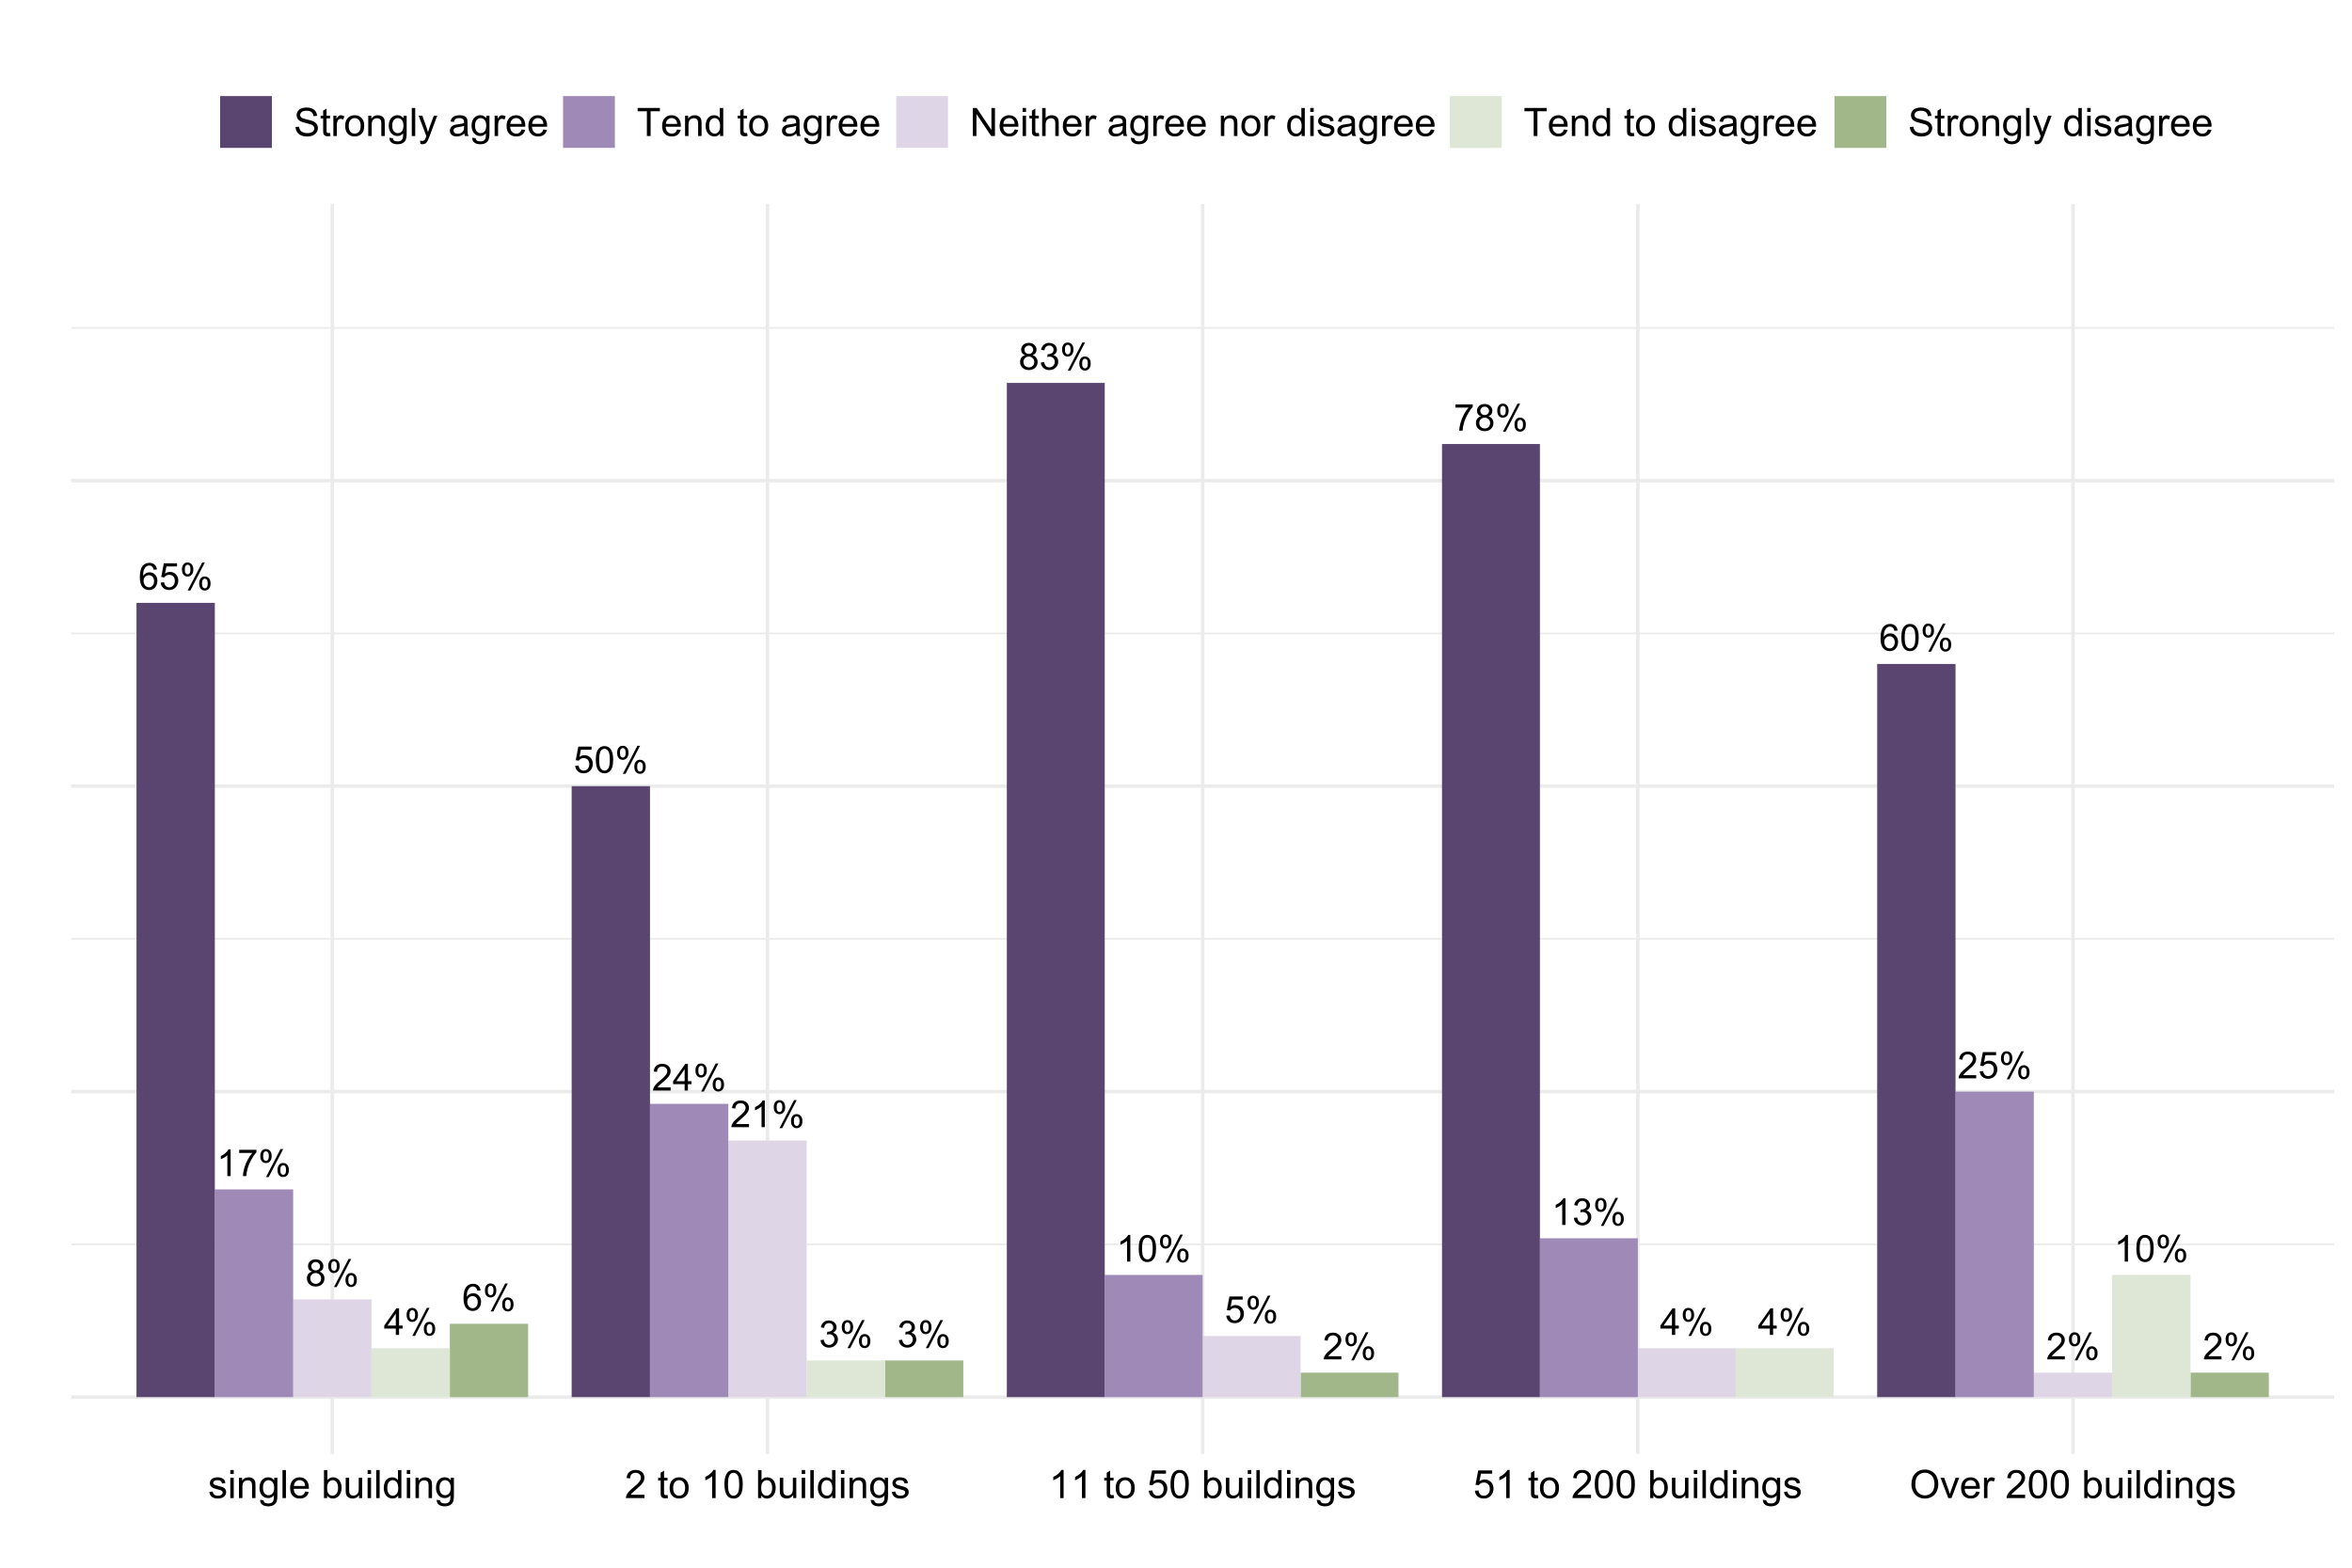 <?xml version="1.0" encoding="UTF-8"?>
<svg xmlns="http://www.w3.org/2000/svg" xmlns:xlink="http://www.w3.org/1999/xlink" width="720pt" height="480pt" viewBox="0 0 720 480" version="1.1">
<defs>
<g>
<symbol overflow="visible" id="glyph0-0">
<path style="stroke:none;" d="M 1.422 0 L 1.422 -7.113 L 7.113 -7.113 L 7.113 0 Z M 1.602 -0.18 L 6.934 -0.18 L 6.934 -6.934 L 1.602 -6.934 Z M 1.602 -0.18 "/>
</symbol>
<symbol overflow="visible" id="glyph0-1">
<path style="stroke:none;" d="M 5.664 -6.152 L 4.668 -6.074 C 4.578 -6.465 4.453 -6.75 4.289 -6.93 C 4.016 -7.215 3.68 -7.359 3.289 -7.359 C 2.969 -7.359 2.691 -7.27 2.449 -7.09 C 2.133 -6.859 1.883 -6.523 1.703 -6.082 C 1.52 -5.641 1.426 -5.012 1.422 -4.203 C 1.66 -4.562 1.953 -4.836 2.305 -5.016 C 2.648 -5.195 3.016 -5.285 3.402 -5.285 C 4.066 -5.285 4.633 -5.039 5.105 -4.547 C 5.57 -4.055 5.805 -3.418 5.809 -2.645 C 5.805 -2.129 5.695 -1.656 5.477 -1.219 C 5.254 -0.781 4.949 -0.445 4.566 -0.211 C 4.176 0.023 3.742 0.141 3.258 0.141 C 2.422 0.141 1.742 -0.164 1.219 -0.777 C 0.691 -1.391 0.426 -2.402 0.43 -3.812 C 0.426 -5.387 0.719 -6.531 1.301 -7.246 C 1.809 -7.867 2.492 -8.18 3.352 -8.18 C 3.992 -8.18 4.516 -8 4.926 -7.641 C 5.332 -7.281 5.578 -6.785 5.664 -6.152 Z M 1.578 -2.641 C 1.574 -2.293 1.648 -1.961 1.797 -1.648 C 1.941 -1.332 2.145 -1.094 2.41 -0.93 C 2.668 -0.762 2.945 -0.68 3.238 -0.684 C 3.66 -0.68 4.023 -0.852 4.328 -1.195 C 4.629 -1.535 4.781 -1.996 4.785 -2.586 C 4.781 -3.145 4.629 -3.59 4.332 -3.914 C 4.027 -4.238 3.652 -4.398 3.199 -4.402 C 2.746 -4.398 2.363 -4.238 2.051 -3.914 C 1.734 -3.59 1.574 -3.164 1.578 -2.641 Z M 1.578 -2.641 "/>
</symbol>
<symbol overflow="visible" id="glyph0-2">
<path style="stroke:none;" d="M 0.66 -6.191 C 0.656 -6.77 0.801 -7.262 1.098 -7.672 C 1.387 -8.078 1.812 -8.285 2.371 -8.285 C 2.883 -8.285 3.305 -8.102 3.641 -7.738 C 3.973 -7.371 4.141 -6.836 4.145 -6.129 C 4.141 -5.441 3.973 -4.91 3.637 -4.539 C 3.297 -4.164 2.879 -3.977 2.383 -3.98 C 1.887 -3.977 1.477 -4.16 1.152 -4.527 C 0.82 -4.891 0.656 -5.445 0.66 -6.191 Z M 2.402 -7.598 C 2.152 -7.594 1.945 -7.484 1.781 -7.273 C 1.617 -7.055 1.535 -6.66 1.535 -6.09 C 1.535 -5.566 1.617 -5.199 1.785 -4.988 C 1.949 -4.77 2.156 -4.664 2.402 -4.668 C 2.652 -4.664 2.859 -4.77 3.023 -4.988 C 3.188 -5.199 3.27 -5.594 3.273 -6.168 C 3.27 -6.691 3.188 -7.062 3.023 -7.277 C 2.855 -7.488 2.648 -7.594 2.402 -7.598 Z M 2.406 0.301 L 6.863 -8.285 L 7.676 -8.285 L 3.234 0.301 Z M 5.93 -1.91 C 5.93 -2.496 6.074 -2.992 6.367 -3.398 C 6.66 -3.805 7.086 -4.008 7.648 -4.008 C 8.156 -4.008 8.578 -3.824 8.914 -3.457 C 9.246 -3.09 9.414 -2.555 9.418 -1.852 C 9.414 -1.16 9.246 -0.629 8.91 -0.258 C 8.57 0.113 8.152 0.297 7.652 0.301 C 7.16 0.297 6.75 0.117 6.422 -0.25 C 6.094 -0.617 5.93 -1.172 5.93 -1.91 Z M 7.676 -3.316 C 7.422 -3.316 7.211 -3.207 7.047 -2.992 C 6.879 -2.777 6.797 -2.383 6.801 -1.812 C 6.797 -1.289 6.879 -0.922 7.051 -0.711 C 7.215 -0.492 7.422 -0.387 7.668 -0.391 C 7.922 -0.387 8.133 -0.492 8.297 -0.711 C 8.461 -0.922 8.543 -1.316 8.547 -1.891 C 8.543 -2.414 8.461 -2.781 8.297 -2.996 C 8.129 -3.207 7.922 -3.316 7.676 -3.316 Z M 7.676 -3.316 "/>
</symbol>
<symbol overflow="visible" id="glyph0-3">
<path style="stroke:none;" d="M 3.68 0 L 3.68 -1.949 L 0.145 -1.949 L 0.145 -2.867 L 3.863 -8.148 L 4.68 -8.148 L 4.68 -2.867 L 5.781 -2.867 L 5.781 -1.949 L 4.68 -1.949 L 4.68 0 Z M 3.68 -2.867 L 3.68 -6.539 L 1.129 -2.867 Z M 3.68 -2.867 "/>
</symbol>
<symbol overflow="visible" id="glyph0-4">
<path style="stroke:none;" d="M 2.012 -4.418 C 1.594 -4.566 1.289 -4.781 1.09 -5.066 C 0.887 -5.348 0.785 -5.684 0.789 -6.078 C 0.785 -6.668 0.996 -7.168 1.426 -7.574 C 1.848 -7.977 2.418 -8.18 3.129 -8.18 C 3.84 -8.18 4.41 -7.973 4.844 -7.559 C 5.277 -7.145 5.496 -6.641 5.496 -6.051 C 5.496 -5.672 5.395 -5.344 5.199 -5.062 C 4.996 -4.781 4.695 -4.566 4.297 -4.418 C 4.793 -4.254 5.176 -3.988 5.438 -3.629 C 5.695 -3.262 5.824 -2.828 5.828 -2.328 C 5.824 -1.629 5.578 -1.043 5.09 -0.57 C 4.594 -0.094 3.945 0.141 3.145 0.141 C 2.34 0.141 1.691 -0.098 1.199 -0.574 C 0.703 -1.051 0.457 -1.645 0.461 -2.355 C 0.457 -2.887 0.59 -3.328 0.863 -3.688 C 1.129 -4.039 1.512 -4.285 2.012 -4.418 Z M 1.812 -6.113 C 1.809 -5.723 1.934 -5.41 2.184 -5.168 C 2.43 -4.922 2.754 -4.797 3.152 -4.801 C 3.535 -4.797 3.848 -4.918 4.098 -5.164 C 4.34 -5.406 4.465 -5.707 4.469 -6.059 C 4.465 -6.426 4.336 -6.734 4.086 -6.984 C 3.828 -7.234 3.516 -7.359 3.141 -7.359 C 2.758 -7.359 2.438 -7.234 2.188 -6.992 C 1.934 -6.742 1.809 -6.449 1.812 -6.113 Z M 1.488 -2.352 C 1.488 -2.062 1.555 -1.785 1.691 -1.52 C 1.824 -1.25 2.023 -1.047 2.293 -0.902 C 2.559 -0.754 2.848 -0.68 3.156 -0.684 C 3.633 -0.68 4.027 -0.832 4.34 -1.145 C 4.648 -1.449 4.805 -1.84 4.809 -2.316 C 4.805 -2.793 4.645 -3.191 4.324 -3.512 C 4.004 -3.824 3.602 -3.984 3.125 -3.984 C 2.648 -3.984 2.258 -3.828 1.953 -3.516 C 1.641 -3.203 1.488 -2.812 1.488 -2.352 Z M 1.488 -2.352 "/>
</symbol>
<symbol overflow="visible" id="glyph0-5">
<path style="stroke:none;" d="M 4.238 0 L 3.238 0 L 3.238 -6.375 C 2.996 -6.145 2.68 -5.914 2.293 -5.684 C 1.898 -5.453 1.547 -5.281 1.238 -5.168 L 1.238 -6.137 C 1.793 -6.395 2.285 -6.715 2.707 -7.09 C 3.125 -7.465 3.418 -7.828 3.594 -8.18 L 4.238 -8.18 Z M 4.238 0 "/>
</symbol>
<symbol overflow="visible" id="glyph0-6">
<path style="stroke:none;" d="M 0.539 -7.078 L 0.539 -8.043 L 5.812 -8.043 L 5.812 -7.262 C 5.293 -6.707 4.777 -5.977 4.27 -5.062 C 3.758 -4.148 3.363 -3.207 3.09 -2.238 C 2.887 -1.559 2.762 -0.812 2.707 0 L 1.68 0 C 1.688 -0.641 1.812 -1.414 2.055 -2.32 C 2.293 -3.227 2.641 -4.102 3.094 -4.949 C 3.543 -5.789 4.02 -6.5 4.527 -7.078 Z M 0.539 -7.078 "/>
</symbol>
<symbol overflow="visible" id="glyph0-7">
<path style="stroke:none;" d="M 0.473 -2.133 L 1.523 -2.223 C 1.602 -1.707 1.781 -1.324 2.062 -1.07 C 2.344 -0.809 2.684 -0.68 3.09 -0.684 C 3.566 -0.68 3.977 -0.859 4.312 -1.227 C 4.645 -1.586 4.809 -2.07 4.812 -2.672 C 4.809 -3.242 4.648 -3.691 4.332 -4.023 C 4.008 -4.352 3.59 -4.516 3.074 -4.52 C 2.75 -4.516 2.457 -4.441 2.199 -4.297 C 1.938 -4.148 1.734 -3.961 1.59 -3.73 L 0.648 -3.852 L 1.438 -8.035 L 5.492 -8.035 L 5.492 -7.078 L 2.238 -7.078 L 1.801 -4.891 C 2.285 -5.23 2.801 -5.402 3.34 -5.402 C 4.051 -5.402 4.648 -5.152 5.141 -4.66 C 5.625 -4.164 5.871 -3.531 5.875 -2.762 C 5.871 -2.02 5.656 -1.383 5.23 -0.852 C 4.703 -0.188 3.988 0.141 3.09 0.141 C 2.344 0.141 1.738 -0.066 1.273 -0.48 C 0.805 -0.895 0.539 -1.445 0.473 -2.133 Z M 0.473 -2.133 "/>
</symbol>
<symbol overflow="visible" id="glyph0-8">
<path style="stroke:none;" d="M 0.477 -2.152 L 1.477 -2.285 C 1.594 -1.715 1.789 -1.305 2.062 -1.059 C 2.336 -0.805 2.672 -0.68 3.074 -0.684 C 3.539 -0.68 3.934 -0.844 4.262 -1.172 C 4.582 -1.496 4.746 -1.898 4.75 -2.383 C 4.746 -2.84 4.598 -3.219 4.301 -3.52 C 4 -3.816 3.617 -3.965 3.156 -3.969 C 2.965 -3.965 2.73 -3.93 2.449 -3.855 L 2.562 -4.734 C 2.625 -4.727 2.68 -4.723 2.723 -4.723 C 3.148 -4.723 3.531 -4.832 3.871 -5.055 C 4.211 -5.277 4.383 -5.621 4.383 -6.086 C 4.383 -6.449 4.258 -6.754 4.012 -6.996 C 3.762 -7.238 3.441 -7.359 3.051 -7.359 C 2.66 -7.359 2.336 -7.234 2.078 -6.992 C 1.816 -6.742 1.648 -6.375 1.578 -5.891 L 0.578 -6.07 C 0.699 -6.738 0.977 -7.254 1.41 -7.625 C 1.844 -7.992 2.383 -8.18 3.027 -8.18 C 3.469 -8.18 3.879 -8.082 4.254 -7.895 C 4.629 -7.699 4.914 -7.441 5.113 -7.113 C 5.312 -6.781 5.414 -6.43 5.414 -6.062 C 5.414 -5.707 5.316 -5.387 5.129 -5.102 C 4.938 -4.809 4.66 -4.578 4.289 -4.414 C 4.77 -4.297 5.141 -4.066 5.41 -3.719 C 5.676 -3.367 5.812 -2.93 5.812 -2.406 C 5.812 -1.691 5.551 -1.09 5.035 -0.598 C 4.512 -0.105 3.855 0.141 3.066 0.145 C 2.348 0.141 1.754 -0.07 1.285 -0.492 C 0.809 -0.918 0.539 -1.469 0.477 -2.152 Z M 0.477 -2.152 "/>
</symbol>
<symbol overflow="visible" id="glyph0-9">
<path style="stroke:none;" d="M 5.73 -0.961 L 5.73 0 L 0.344 0 C 0.332 -0.238 0.371 -0.469 0.461 -0.695 C 0.598 -1.059 0.816 -1.418 1.121 -1.777 C 1.418 -2.129 1.855 -2.543 2.43 -3.012 C 3.312 -3.738 3.91 -4.312 4.223 -4.738 C 4.531 -5.16 4.688 -5.562 4.691 -5.941 C 4.688 -6.336 4.547 -6.668 4.266 -6.941 C 3.98 -7.211 3.609 -7.348 3.156 -7.352 C 2.672 -7.348 2.285 -7.203 2 -6.918 C 1.707 -6.625 1.562 -6.227 1.562 -5.719 L 0.535 -5.824 C 0.602 -6.59 0.867 -7.172 1.328 -7.574 C 1.785 -7.977 2.402 -8.18 3.18 -8.18 C 3.957 -8.18 4.574 -7.961 5.035 -7.527 C 5.488 -7.094 5.719 -6.559 5.719 -5.918 C 5.719 -5.59 5.648 -5.27 5.516 -4.957 C 5.379 -4.641 5.16 -4.309 4.852 -3.961 C 4.543 -3.613 4.027 -3.133 3.312 -2.527 C 2.707 -2.02 2.324 -1.68 2.156 -1.504 C 1.984 -1.32 1.844 -1.141 1.734 -0.961 Z M 5.73 -0.961 "/>
</symbol>
<symbol overflow="visible" id="glyph0-10">
<path style="stroke:none;" d="M 0.473 -4.02 C 0.469 -4.98 0.566 -5.754 0.77 -6.34 C 0.965 -6.926 1.262 -7.379 1.652 -7.699 C 2.043 -8.02 2.535 -8.18 3.129 -8.18 C 3.566 -8.18 3.949 -8.09 4.277 -7.914 C 4.605 -7.738 4.875 -7.484 5.094 -7.152 C 5.305 -6.82 5.477 -6.418 5.602 -5.941 C 5.723 -5.465 5.781 -4.824 5.785 -4.02 C 5.781 -3.062 5.684 -2.289 5.488 -1.703 C 5.289 -1.113 4.996 -0.66 4.609 -0.34 C 4.215 -0.02 3.723 0.141 3.129 0.141 C 2.34 0.141 1.723 -0.141 1.277 -0.707 C 0.738 -1.383 0.469 -2.488 0.473 -4.02 Z M 1.5 -4.02 C 1.5 -2.68 1.656 -1.789 1.969 -1.348 C 2.281 -0.902 2.668 -0.68 3.129 -0.684 C 3.586 -0.68 3.969 -0.902 4.285 -1.348 C 4.598 -1.793 4.758 -2.684 4.758 -4.02 C 4.758 -5.359 4.598 -6.25 4.285 -6.691 C 3.969 -7.129 3.582 -7.348 3.117 -7.352 C 2.656 -7.348 2.289 -7.152 2.016 -6.77 C 1.672 -6.27 1.5 -5.355 1.5 -4.02 Z M 1.5 -4.02 "/>
</symbol>
<symbol overflow="visible" id="glyph1-0">
<path style="stroke:none;" d="M 1.5 0 L 1.5 -7.5 L 7.5 -7.5 L 7.5 0 Z M 1.688 -0.188 L 7.312 -0.188 L 7.312 -7.312 L 1.688 -7.312 Z M 1.688 -0.188 "/>
</symbol>
<symbol overflow="visible" id="glyph1-1">
<path style="stroke:none;" d="M 0.367 -1.859 L 1.414 -2.023 C 1.469 -1.602 1.633 -1.281 1.902 -1.059 C 2.168 -0.836 2.543 -0.727 3.023 -0.727 C 3.508 -0.727 3.867 -0.824 4.102 -1.023 C 4.336 -1.219 4.453 -1.449 4.453 -1.719 C 4.453 -1.953 4.348 -2.141 4.141 -2.281 C 3.996 -2.371 3.637 -2.492 3.062 -2.637 C 2.289 -2.832 1.754 -3 1.457 -3.145 C 1.156 -3.285 0.93 -3.48 0.777 -3.734 C 0.621 -3.984 0.543 -4.266 0.547 -4.57 C 0.543 -4.844 0.605 -5.098 0.734 -5.34 C 0.859 -5.574 1.035 -5.773 1.254 -5.93 C 1.418 -6.047 1.641 -6.148 1.926 -6.234 C 2.207 -6.32 2.512 -6.363 2.836 -6.363 C 3.324 -6.363 3.75 -6.293 4.121 -6.152 C 4.488 -6.012 4.762 -5.82 4.938 -5.578 C 5.113 -5.336 5.234 -5.016 5.305 -4.617 L 4.273 -4.477 C 4.223 -4.797 4.086 -5.047 3.863 -5.227 C 3.637 -5.406 3.32 -5.496 2.914 -5.496 C 2.426 -5.496 2.082 -5.414 1.875 -5.254 C 1.664 -5.094 1.559 -4.906 1.562 -4.695 C 1.559 -4.555 1.602 -4.434 1.695 -4.324 C 1.773 -4.211 1.91 -4.117 2.098 -4.043 C 2.203 -4.004 2.512 -3.914 3.031 -3.773 C 3.773 -3.574 4.293 -3.41 4.59 -3.285 C 4.879 -3.156 5.113 -2.973 5.285 -2.73 C 5.453 -2.488 5.535 -2.188 5.539 -1.828 C 5.535 -1.477 5.434 -1.145 5.23 -0.832 C 5.023 -0.52 4.727 -0.277 4.34 -0.113 C 3.953 0.059 3.516 0.141 3.031 0.141 C 2.219 0.141 1.602 -0.027 1.18 -0.363 C 0.754 -0.699 0.484 -1.195 0.367 -1.859 Z M 0.367 -1.859 "/>
</symbol>
<symbol overflow="visible" id="glyph1-2">
<path style="stroke:none;" d="M 0.797 -7.375 L 0.797 -8.59 L 1.852 -8.59 L 1.852 -7.375 Z M 0.797 0 L 0.797 -6.223 L 1.852 -6.223 L 1.852 0 Z M 0.797 0 "/>
</symbol>
<symbol overflow="visible" id="glyph1-3">
<path style="stroke:none;" d="M 0.789 0 L 0.789 -6.223 L 1.742 -6.223 L 1.742 -5.336 C 2.195 -6.02 2.855 -6.363 3.719 -6.363 C 4.09 -6.363 4.434 -6.293 4.754 -6.16 C 5.066 -6.023 5.305 -5.848 5.461 -5.633 C 5.617 -5.41 5.727 -5.152 5.789 -4.852 C 5.828 -4.656 5.848 -4.312 5.848 -3.828 L 5.848 0 L 4.793 0 L 4.793 -3.785 C 4.793 -4.215 4.75 -4.535 4.668 -4.75 C 4.586 -4.961 4.441 -5.129 4.234 -5.258 C 4.023 -5.383 3.777 -5.449 3.5 -5.449 C 3.047 -5.449 2.66 -5.305 2.332 -5.02 C 2.004 -4.734 1.84 -4.195 1.844 -3.398 L 1.844 0 Z M 0.789 0 "/>
</symbol>
<symbol overflow="visible" id="glyph1-4">
<path style="stroke:none;" d="M 0.598 0.516 L 1.625 0.668 C 1.664 0.98 1.785 1.211 1.98 1.359 C 2.242 1.555 2.598 1.652 3.055 1.652 C 3.539 1.652 3.918 1.555 4.184 1.359 C 4.449 1.164 4.629 0.891 4.723 0.539 C 4.777 0.324 4.801 -0.125 4.797 -0.812 C 4.336 -0.27 3.762 0 3.078 0 C 2.219 0 1.559 -0.309 1.09 -0.926 C 0.621 -1.543 0.387 -2.281 0.387 -3.148 C 0.387 -3.738 0.492 -4.285 0.707 -4.789 C 0.922 -5.289 1.234 -5.68 1.645 -5.953 C 2.051 -6.227 2.531 -6.363 3.082 -6.363 C 3.816 -6.363 4.422 -6.066 4.898 -5.473 L 4.898 -6.223 L 5.871 -6.223 L 5.871 -0.844 C 5.871 0.125 5.77 0.809 5.574 1.215 C 5.375 1.613 5.062 1.934 4.637 2.172 C 4.207 2.402 3.684 2.52 3.059 2.523 C 2.316 2.52 1.715 2.352 1.258 2.023 C 0.801 1.688 0.582 1.188 0.598 0.516 Z M 1.469 -3.223 C 1.465 -2.406 1.629 -1.809 1.957 -1.438 C 2.281 -1.059 2.688 -0.871 3.176 -0.875 C 3.66 -0.871 4.066 -1.059 4.395 -1.434 C 4.723 -1.805 4.887 -2.391 4.887 -3.188 C 4.887 -3.945 4.715 -4.52 4.379 -4.91 C 4.039 -5.297 3.633 -5.488 3.156 -5.492 C 2.684 -5.488 2.285 -5.297 1.961 -4.918 C 1.629 -4.535 1.465 -3.973 1.469 -3.223 Z M 1.469 -3.223 "/>
</symbol>
<symbol overflow="visible" id="glyph1-5">
<path style="stroke:none;" d="M 0.766 0 L 0.766 -8.59 L 1.82 -8.59 L 1.82 0 Z M 0.766 0 "/>
</symbol>
<symbol overflow="visible" id="glyph1-6">
<path style="stroke:none;" d="M 5.051 -2.004 L 6.141 -1.867 C 5.969 -1.23 5.648 -0.738 5.184 -0.387 C 4.719 -0.035 4.125 0.141 3.406 0.141 C 2.492 0.141 1.77 -0.137 1.238 -0.699 C 0.699 -1.254 0.434 -2.043 0.438 -3.059 C 0.434 -4.105 0.703 -4.918 1.246 -5.496 C 1.781 -6.074 2.48 -6.363 3.344 -6.363 C 4.176 -6.363 4.855 -6.078 5.383 -5.512 C 5.91 -4.945 6.176 -4.148 6.176 -3.125 C 6.176 -3.059 6.172 -2.965 6.172 -2.844 L 1.531 -2.844 C 1.562 -2.156 1.758 -1.633 2.109 -1.27 C 2.457 -0.906 2.891 -0.727 3.41 -0.727 C 3.797 -0.727 4.125 -0.828 4.402 -1.031 C 4.672 -1.234 4.891 -1.559 5.051 -2.004 Z M 1.586 -3.711 L 5.062 -3.711 C 5.016 -4.227 4.883 -4.621 4.664 -4.887 C 4.328 -5.293 3.891 -5.496 3.359 -5.496 C 2.871 -5.496 2.465 -5.332 2.137 -5.008 C 1.805 -4.684 1.621 -4.25 1.586 -3.711 Z M 1.586 -3.711 "/>
</symbol>
<symbol overflow="visible" id="glyph1-7">
<path style="stroke:none;" d=""/>
</symbol>
<symbol overflow="visible" id="glyph1-8">
<path style="stroke:none;" d="M 1.766 0 L 0.785 0 L 0.785 -8.59 L 1.84 -8.59 L 1.84 -5.523 C 2.285 -6.082 2.852 -6.363 3.547 -6.363 C 3.922 -6.363 4.285 -6.285 4.629 -6.129 C 4.973 -5.973 5.254 -5.754 5.473 -5.48 C 5.691 -5.199 5.863 -4.863 5.992 -4.469 C 6.113 -4.074 6.176 -3.652 6.18 -3.203 C 6.176 -2.137 5.914 -1.312 5.391 -0.73 C 4.863 -0.148 4.23 0.141 3.492 0.141 C 2.758 0.141 2.18 -0.164 1.766 -0.781 Z M 1.75 -3.156 C 1.746 -2.41 1.848 -1.871 2.055 -1.539 C 2.387 -0.996 2.836 -0.727 3.406 -0.727 C 3.859 -0.727 4.258 -0.926 4.598 -1.328 C 4.93 -1.727 5.098 -2.324 5.102 -3.117 C 5.098 -3.93 4.938 -4.527 4.617 -4.914 C 4.297 -5.301 3.906 -5.496 3.453 -5.496 C 2.984 -5.496 2.586 -5.293 2.254 -4.895 C 1.914 -4.492 1.746 -3.914 1.75 -3.156 Z M 1.75 -3.156 "/>
</symbol>
<symbol overflow="visible" id="glyph1-9">
<path style="stroke:none;" d="M 4.867 0 L 4.867 -0.914 C 4.379 -0.211 3.723 0.141 2.895 0.141 C 2.527 0.141 2.184 0.07 1.867 -0.07 C 1.547 -0.211 1.309 -0.387 1.156 -0.602 C 1 -0.812 0.895 -1.074 0.832 -1.383 C 0.785 -1.59 0.762 -1.918 0.766 -2.367 L 0.766 -6.223 L 1.82 -6.223 L 1.82 -2.773 C 1.816 -2.219 1.84 -1.848 1.887 -1.656 C 1.949 -1.379 2.09 -1.16 2.309 -1.004 C 2.523 -0.84 2.789 -0.762 3.105 -0.766 C 3.418 -0.762 3.715 -0.844 3.996 -1.008 C 4.273 -1.172 4.469 -1.391 4.586 -1.672 C 4.699 -1.949 4.758 -2.355 4.758 -2.891 L 4.758 -6.223 L 5.812 -6.223 L 5.812 0 Z M 4.867 0 "/>
</symbol>
<symbol overflow="visible" id="glyph1-10">
<path style="stroke:none;" d="M 4.828 0 L 4.828 -0.785 C 4.43 -0.168 3.848 0.141 3.086 0.141 C 2.59 0.141 2.133 0.004 1.719 -0.27 C 1.297 -0.543 0.977 -0.922 0.75 -1.414 C 0.523 -1.898 0.41 -2.465 0.41 -3.105 C 0.41 -3.727 0.512 -4.289 0.719 -4.797 C 0.926 -5.301 1.238 -5.688 1.652 -5.957 C 2.066 -6.227 2.527 -6.363 3.039 -6.363 C 3.41 -6.363 3.746 -6.281 4.043 -6.125 C 4.336 -5.965 4.574 -5.762 4.758 -5.508 L 4.758 -8.59 L 5.805 -8.59 L 5.805 0 Z M 1.492 -3.105 C 1.488 -2.309 1.656 -1.711 1.996 -1.316 C 2.328 -0.922 2.727 -0.727 3.188 -0.727 C 3.648 -0.727 4.039 -0.914 4.359 -1.293 C 4.68 -1.668 4.84 -2.242 4.844 -3.016 C 4.84 -3.867 4.676 -4.492 4.352 -4.895 C 4.02 -5.289 3.617 -5.488 3.141 -5.492 C 2.672 -5.488 2.277 -5.297 1.965 -4.918 C 1.645 -4.531 1.488 -3.93 1.492 -3.105 Z M 1.492 -3.105 "/>
</symbol>
<symbol overflow="visible" id="glyph1-11">
<path style="stroke:none;" d="M 6.039 -1.016 L 6.039 0 L 0.363 0 C 0.355 -0.254 0.395 -0.496 0.484 -0.734 C 0.629 -1.117 0.859 -1.5 1.18 -1.875 C 1.492 -2.25 1.953 -2.684 2.562 -3.176 C 3.492 -3.941 4.125 -4.547 4.453 -4.992 C 4.781 -5.438 4.945 -5.859 4.945 -6.266 C 4.945 -6.68 4.793 -7.031 4.496 -7.32 C 4.191 -7.602 3.805 -7.746 3.328 -7.75 C 2.82 -7.746 2.414 -7.594 2.109 -7.293 C 1.805 -6.984 1.648 -6.562 1.648 -6.031 L 0.562 -6.141 C 0.633 -6.945 0.91 -7.559 1.398 -7.988 C 1.879 -8.41 2.531 -8.625 3.352 -8.625 C 4.172 -8.625 4.824 -8.395 5.309 -7.938 C 5.789 -7.48 6.027 -6.914 6.031 -6.242 C 6.027 -5.895 5.957 -5.559 5.82 -5.227 C 5.676 -4.891 5.441 -4.539 5.117 -4.176 C 4.789 -3.805 4.25 -3.301 3.492 -2.664 C 2.859 -2.129 2.453 -1.77 2.273 -1.582 C 2.094 -1.395 1.945 -1.203 1.828 -1.016 Z M 6.039 -1.016 "/>
</symbol>
<symbol overflow="visible" id="glyph1-12">
<path style="stroke:none;" d="M 3.094 -0.945 L 3.246 -0.012 C 2.949 0.051 2.684 0.082 2.449 0.082 C 2.066 0.082 1.77 0.023 1.559 -0.098 C 1.348 -0.219 1.199 -0.379 1.113 -0.578 C 1.027 -0.773 0.984 -1.188 0.984 -1.82 L 0.984 -5.402 L 0.211 -5.402 L 0.211 -6.223 L 0.984 -6.223 L 0.984 -7.766 L 2.031 -8.398 L 2.031 -6.223 L 3.094 -6.223 L 3.094 -5.402 L 2.031 -5.402 L 2.031 -1.766 C 2.027 -1.461 2.047 -1.27 2.086 -1.184 C 2.125 -1.098 2.184 -1.027 2.27 -0.977 C 2.352 -0.926 2.473 -0.902 2.633 -0.902 C 2.742 -0.902 2.898 -0.914 3.094 -0.945 Z M 3.094 -0.945 "/>
</symbol>
<symbol overflow="visible" id="glyph1-13">
<path style="stroke:none;" d="M 0.398 -3.109 C 0.398 -4.262 0.719 -5.117 1.359 -5.672 C 1.895 -6.133 2.547 -6.363 3.316 -6.363 C 4.172 -6.363 4.871 -6.082 5.414 -5.52 C 5.953 -4.957 6.223 -4.184 6.227 -3.199 C 6.223 -2.398 6.102 -1.766 5.867 -1.309 C 5.625 -0.848 5.277 -0.492 4.82 -0.238 C 4.359 0.016 3.859 0.141 3.316 0.141 C 2.441 0.141 1.734 -0.137 1.203 -0.695 C 0.664 -1.254 0.398 -2.059 0.398 -3.109 Z M 1.484 -3.109 C 1.48 -2.309 1.656 -1.711 2.004 -1.32 C 2.348 -0.922 2.785 -0.727 3.316 -0.727 C 3.84 -0.727 4.273 -0.926 4.621 -1.324 C 4.969 -1.723 5.145 -2.328 5.145 -3.148 C 5.145 -3.914 4.969 -4.496 4.617 -4.895 C 4.266 -5.289 3.832 -5.488 3.316 -5.492 C 2.785 -5.488 2.348 -5.293 2.004 -4.898 C 1.656 -4.5 1.48 -3.902 1.484 -3.109 Z M 1.484 -3.109 "/>
</symbol>
<symbol overflow="visible" id="glyph1-14">
<path style="stroke:none;" d="M 4.469 0 L 3.414 0 L 3.414 -6.719 C 3.16 -6.477 2.828 -6.234 2.414 -5.996 C 2 -5.75 1.629 -5.57 1.305 -5.449 L 1.305 -6.469 C 1.895 -6.742 2.41 -7.078 2.852 -7.477 C 3.293 -7.871 3.605 -8.254 3.789 -8.625 L 4.469 -8.625 Z M 4.469 0 "/>
</symbol>
<symbol overflow="visible" id="glyph1-15">
<path style="stroke:none;" d="M 0.5 -4.234 C 0.496 -5.246 0.602 -6.062 0.812 -6.688 C 1.02 -7.305 1.328 -7.785 1.742 -8.121 C 2.148 -8.457 2.668 -8.625 3.297 -8.625 C 3.758 -8.625 4.164 -8.531 4.512 -8.348 C 4.855 -8.16 5.141 -7.891 5.371 -7.543 C 5.594 -7.191 5.773 -6.766 5.906 -6.266 C 6.035 -5.762 6.098 -5.086 6.102 -4.234 C 6.098 -3.227 5.996 -2.414 5.789 -1.797 C 5.578 -1.176 5.266 -0.695 4.859 -0.359 C 4.445 -0.02 3.926 0.145 3.297 0.148 C 2.465 0.145 1.816 -0.148 1.348 -0.742 C 0.781 -1.457 0.496 -2.621 0.5 -4.234 Z M 1.582 -4.234 C 1.582 -2.824 1.746 -1.887 2.074 -1.418 C 2.402 -0.949 2.809 -0.715 3.297 -0.719 C 3.777 -0.715 4.184 -0.949 4.52 -1.422 C 4.848 -1.887 5.016 -2.824 5.016 -4.234 C 5.016 -5.648 4.848 -6.59 4.52 -7.055 C 4.184 -7.516 3.773 -7.746 3.289 -7.75 C 2.801 -7.746 2.414 -7.543 2.125 -7.137 C 1.762 -6.613 1.582 -5.645 1.582 -4.234 Z M 1.582 -4.234 "/>
</symbol>
<symbol overflow="visible" id="glyph1-16">
<path style="stroke:none;" d="M 0.5 -2.25 L 1.605 -2.344 C 1.684 -1.805 1.871 -1.398 2.176 -1.125 C 2.473 -0.852 2.836 -0.715 3.258 -0.719 C 3.766 -0.715 4.195 -0.906 4.547 -1.293 C 4.898 -1.672 5.074 -2.18 5.074 -2.82 C 5.074 -3.414 4.902 -3.891 4.566 -4.242 C 4.227 -4.59 3.785 -4.762 3.242 -4.766 C 2.898 -4.762 2.594 -4.684 2.32 -4.531 C 2.047 -4.375 1.832 -4.176 1.676 -3.93 L 0.688 -4.062 L 1.516 -8.473 L 5.789 -8.473 L 5.789 -7.465 L 2.359 -7.465 L 1.898 -5.156 C 2.414 -5.516 2.953 -5.695 3.523 -5.695 C 4.27 -5.695 4.902 -5.434 5.422 -4.914 C 5.934 -4.395 6.191 -3.727 6.195 -2.914 C 6.191 -2.133 5.965 -1.461 5.516 -0.898 C 4.961 -0.199 4.211 0.145 3.258 0.148 C 2.477 0.145 1.836 -0.07 1.344 -0.508 C 0.844 -0.941 0.562 -1.523 0.5 -2.25 Z M 0.5 -2.25 "/>
</symbol>
<symbol overflow="visible" id="glyph1-17">
<path style="stroke:none;" d="M 0.578 -4.184 C 0.574 -5.605 0.957 -6.719 1.727 -7.531 C 2.488 -8.336 3.477 -8.742 4.695 -8.742 C 5.484 -8.742 6.199 -8.551 6.836 -8.172 C 7.473 -7.793 7.957 -7.266 8.293 -6.586 C 8.625 -5.906 8.793 -5.137 8.797 -4.281 C 8.793 -3.41 8.617 -2.633 8.27 -1.945 C 7.914 -1.258 7.418 -0.734 6.773 -0.383 C 6.125 -0.027 5.43 0.145 4.688 0.148 C 3.879 0.145 3.156 -0.047 2.52 -0.438 C 1.879 -0.824 1.395 -1.359 1.07 -2.039 C 0.738 -2.715 0.574 -3.43 0.578 -4.184 Z M 1.75 -4.164 C 1.746 -3.129 2.023 -2.312 2.586 -1.719 C 3.141 -1.121 3.84 -0.824 4.68 -0.828 C 5.535 -0.824 6.238 -1.125 6.793 -1.73 C 7.344 -2.328 7.621 -3.184 7.625 -4.289 C 7.621 -4.984 7.504 -5.594 7.27 -6.117 C 7.031 -6.641 6.684 -7.043 6.23 -7.332 C 5.77 -7.617 5.262 -7.762 4.699 -7.766 C 3.895 -7.762 3.199 -7.484 2.621 -6.934 C 2.035 -6.379 1.746 -5.457 1.75 -4.164 Z M 1.75 -4.164 "/>
</symbol>
<symbol overflow="visible" id="glyph1-18">
<path style="stroke:none;" d="M 2.52 0 L 0.152 -6.223 L 1.266 -6.223 L 2.602 -2.496 C 2.746 -2.09 2.879 -1.672 3 -1.242 C 3.094 -1.57 3.223 -1.965 3.391 -2.426 L 4.773 -6.223 L 5.859 -6.223 L 3.504 0 Z M 2.52 0 "/>
</symbol>
<symbol overflow="visible" id="glyph1-19">
<path style="stroke:none;" d="M 0.781 0 L 0.781 -6.223 L 1.727 -6.223 L 1.727 -5.281 C 1.969 -5.719 2.191 -6.012 2.398 -6.152 C 2.602 -6.293 2.828 -6.363 3.078 -6.363 C 3.43 -6.363 3.793 -6.25 4.16 -6.023 L 3.797 -5.047 C 3.539 -5.195 3.281 -5.273 3.023 -5.273 C 2.793 -5.273 2.586 -5.203 2.402 -5.066 C 2.215 -4.926 2.082 -4.734 2.008 -4.488 C 1.891 -4.113 1.832 -3.703 1.836 -3.258 L 1.836 0 Z M 0.781 0 "/>
</symbol>
<symbol overflow="visible" id="glyph1-20">
<path style="stroke:none;" d="M 0.539 -2.758 L 1.609 -2.852 C 1.66 -2.422 1.777 -2.07 1.965 -1.797 C 2.145 -1.52 2.434 -1.297 2.828 -1.129 C 3.215 -0.957 3.656 -0.871 4.148 -0.875 C 4.578 -0.871 4.961 -0.938 5.297 -1.066 C 5.629 -1.191 5.875 -1.367 6.039 -1.594 C 6.199 -1.82 6.281 -2.066 6.281 -2.332 C 6.281 -2.598 6.203 -2.832 6.047 -3.035 C 5.891 -3.238 5.633 -3.406 5.273 -3.547 C 5.043 -3.633 4.531 -3.773 3.746 -3.965 C 2.953 -4.152 2.402 -4.332 2.086 -4.5 C 1.672 -4.711 1.363 -4.977 1.168 -5.297 C 0.965 -5.617 0.867 -5.973 0.867 -6.367 C 0.867 -6.801 0.988 -7.207 1.234 -7.582 C 1.48 -7.957 1.84 -8.242 2.312 -8.441 C 2.785 -8.633 3.312 -8.73 3.891 -8.734 C 4.523 -8.73 5.082 -8.629 5.574 -8.426 C 6.059 -8.223 6.434 -7.922 6.695 -7.523 C 6.957 -7.125 7.098 -6.672 7.117 -6.172 L 6.031 -6.086 C 5.969 -6.629 5.77 -7.039 5.434 -7.316 C 5.094 -7.594 4.598 -7.734 3.938 -7.734 C 3.25 -7.734 2.746 -7.605 2.434 -7.355 C 2.113 -7.098 1.957 -6.797 1.961 -6.445 C 1.957 -6.137 2.07 -5.883 2.297 -5.684 C 2.516 -5.48 3.086 -5.273 4.012 -5.07 C 4.934 -4.859 5.566 -4.68 5.914 -4.523 C 6.41 -4.293 6.781 -4 7.02 -3.648 C 7.254 -3.293 7.371 -2.887 7.375 -2.426 C 7.371 -1.969 7.242 -1.535 6.984 -1.133 C 6.723 -0.727 6.344 -0.414 5.855 -0.188 C 5.363 0.035 4.812 0.145 4.203 0.148 C 3.422 0.145 2.77 0.035 2.246 -0.191 C 1.719 -0.414 1.309 -0.754 1.012 -1.215 C 0.711 -1.668 0.555 -2.184 0.539 -2.758 Z M 0.539 -2.758 "/>
</symbol>
<symbol overflow="visible" id="glyph1-21">
<path style="stroke:none;" d="M 0.742 2.398 L 0.625 1.406 C 0.855 1.469 1.059 1.5 1.23 1.5 C 1.465 1.5 1.652 1.461 1.793 1.383 C 1.934 1.305 2.047 1.195 2.141 1.055 C 2.203 0.949 2.312 0.688 2.461 0.27 C 2.48 0.207 2.512 0.121 2.555 0.012 L 0.195 -6.223 L 1.328 -6.223 L 2.625 -2.617 C 2.789 -2.16 2.938 -1.68 3.078 -1.18 C 3.195 -1.66 3.34 -2.133 3.508 -2.594 L 4.84 -6.223 L 5.895 -6.223 L 3.527 0.105 C 3.273 0.789 3.074 1.258 2.938 1.516 C 2.746 1.863 2.531 2.117 2.293 2.281 C 2.047 2.438 1.758 2.52 1.422 2.523 C 1.215 2.52 0.988 2.477 0.742 2.398 Z M 0.742 2.398 "/>
</symbol>
<symbol overflow="visible" id="glyph1-22">
<path style="stroke:none;" d="M 4.852 -0.766 C 4.461 -0.434 4.082 -0.199 3.723 -0.062 C 3.355 0.074 2.969 0.141 2.562 0.141 C 1.875 0.141 1.352 -0.023 0.984 -0.359 C 0.617 -0.688 0.434 -1.117 0.434 -1.641 C 0.434 -1.945 0.5 -2.223 0.641 -2.473 C 0.777 -2.723 0.961 -2.926 1.188 -3.082 C 1.41 -3.234 1.664 -3.348 1.945 -3.43 C 2.152 -3.477 2.465 -3.531 2.883 -3.586 C 3.734 -3.688 4.359 -3.809 4.766 -3.949 C 4.766 -4.09 4.77 -4.18 4.77 -4.227 C 4.77 -4.648 4.668 -4.953 4.469 -5.133 C 4.199 -5.371 3.801 -5.488 3.27 -5.492 C 2.77 -5.488 2.402 -5.402 2.168 -5.23 C 1.934 -5.055 1.758 -4.746 1.648 -4.305 L 0.617 -4.445 C 0.707 -4.887 0.863 -5.242 1.078 -5.516 C 1.289 -5.781 1.598 -5.992 2.008 -6.141 C 2.41 -6.289 2.883 -6.363 3.422 -6.363 C 3.953 -6.363 4.383 -6.301 4.715 -6.176 C 5.047 -6.051 5.293 -5.891 5.449 -5.703 C 5.605 -5.512 5.715 -5.273 5.777 -4.984 C 5.809 -4.805 5.824 -4.48 5.828 -4.016 L 5.828 -2.609 C 5.824 -1.625 5.848 -1.004 5.895 -0.746 C 5.941 -0.484 6.031 -0.238 6.164 0 L 5.062 0 C 4.953 -0.219 4.883 -0.473 4.852 -0.766 Z M 4.766 -3.125 C 4.375 -2.965 3.801 -2.832 3.039 -2.727 C 2.605 -2.66 2.301 -2.59 2.121 -2.516 C 1.941 -2.434 1.801 -2.32 1.703 -2.172 C 1.605 -2.02 1.559 -1.852 1.559 -1.672 C 1.559 -1.387 1.664 -1.152 1.875 -0.969 C 2.086 -0.777 2.398 -0.684 2.812 -0.688 C 3.219 -0.684 3.578 -0.773 3.895 -0.953 C 4.211 -1.129 4.445 -1.371 4.594 -1.68 C 4.707 -1.918 4.762 -2.27 4.766 -2.734 Z M 4.766 -3.125 "/>
</symbol>
<symbol overflow="visible" id="glyph1-23">
<path style="stroke:none;" d="M 3.109 0 L 3.109 -7.578 L 0.281 -7.578 L 0.281 -8.59 L 7.09 -8.59 L 7.09 -7.578 L 4.25 -7.578 L 4.25 0 Z M 3.109 0 "/>
</symbol>
<symbol overflow="visible" id="glyph1-24">
<path style="stroke:none;" d="M 0.914 0 L 0.914 -8.59 L 2.078 -8.59 L 6.594 -1.844 L 6.594 -8.59 L 7.68 -8.59 L 7.68 0 L 6.516 0 L 2.004 -6.75 L 2.004 0 Z M 0.914 0 "/>
</symbol>
<symbol overflow="visible" id="glyph1-25">
<path style="stroke:none;" d="M 0.789 0 L 0.789 -8.59 L 1.844 -8.59 L 1.844 -5.508 C 2.336 -6.078 2.957 -6.363 3.711 -6.363 C 4.164 -6.363 4.566 -6.27 4.91 -6.09 C 5.25 -5.906 5.492 -5.656 5.641 -5.34 C 5.785 -5.016 5.859 -4.551 5.859 -3.945 L 5.859 0 L 4.805 0 L 4.805 -3.945 C 4.805 -4.469 4.688 -4.852 4.461 -5.094 C 4.227 -5.328 3.906 -5.449 3.492 -5.453 C 3.18 -5.449 2.883 -5.367 2.609 -5.211 C 2.328 -5.047 2.133 -4.828 2.02 -4.551 C 1.898 -4.273 1.84 -3.891 1.844 -3.406 L 1.844 0 Z M 0.789 0 "/>
</symbol>
</g>
<clipPath id="clip1">
  <path d="M 21.797 380 L 715 380 L 715 382 L 21.797 382 Z M 21.797 380 "/>
</clipPath>
<clipPath id="clip2">
  <path d="M 21.797 287 L 715 287 L 715 288 L 21.797 288 Z M 21.797 287 "/>
</clipPath>
<clipPath id="clip3">
  <path d="M 21.797 193 L 715 193 L 715 195 L 21.797 195 Z M 21.797 193 "/>
</clipPath>
<clipPath id="clip4">
  <path d="M 21.797 100 L 715 100 L 715 101 L 21.797 101 Z M 21.797 100 "/>
</clipPath>
<clipPath id="clip5">
  <path d="M 21.797 427 L 715.52 427 L 715.52 429 L 21.797 429 Z M 21.797 427 "/>
</clipPath>
<clipPath id="clip6">
  <path d="M 21.797 333 L 715.52 333 L 715.52 335 L 21.797 335 Z M 21.797 333 "/>
</clipPath>
<clipPath id="clip7">
  <path d="M 21.797 240 L 715.52 240 L 715.52 242 L 21.797 242 Z M 21.797 240 "/>
</clipPath>
<clipPath id="clip8">
  <path d="M 21.797 146 L 715.52 146 L 715.52 148 L 21.797 148 Z M 21.797 146 "/>
</clipPath>
<clipPath id="clip9">
  <path d="M 101 62.43 L 103 62.43 L 103 446 L 101 446 Z M 101 62.43 "/>
</clipPath>
<clipPath id="clip10">
  <path d="M 234 62.43 L 236 62.43 L 236 446 L 234 446 Z M 234 62.43 "/>
</clipPath>
<clipPath id="clip11">
  <path d="M 367 62.43 L 369 62.43 L 369 446 L 367 446 Z M 367 62.43 "/>
</clipPath>
<clipPath id="clip12">
  <path d="M 500 62.43 L 502 62.43 L 502 446 L 500 446 Z M 500 62.43 "/>
</clipPath>
<clipPath id="clip13">
  <path d="M 634 62.43 L 636 62.43 L 636 446 L 634 446 Z M 634 62.43 "/>
</clipPath>
</defs>
<g id="surface181">
<rect x="0" y="0" width="720" height="480" style="fill:rgb(100%,100%,100%);fill-opacity:1;stroke:none;"/>
<g clip-path="url(#clip1)" clip-rule="nonzero">
<path style="fill:none;stroke-width:0.533;stroke-linecap:butt;stroke-linejoin:round;stroke:rgb(92.157%,92.157%,92.157%);stroke-opacity:1;stroke-miterlimit:10;" d="M 21.797 381.004 L 714.52 381.004 "/>
</g>
<g clip-path="url(#clip2)" clip-rule="nonzero">
<path style="fill:none;stroke-width:0.533;stroke-linecap:butt;stroke-linejoin:round;stroke:rgb(92.157%,92.157%,92.157%);stroke-opacity:1;stroke-miterlimit:10;" d="M 21.797 287.473 L 714.52 287.473 "/>
</g>
<g clip-path="url(#clip3)" clip-rule="nonzero">
<path style="fill:none;stroke-width:0.533;stroke-linecap:butt;stroke-linejoin:round;stroke:rgb(92.157%,92.157%,92.157%);stroke-opacity:1;stroke-miterlimit:10;" d="M 21.797 193.938 L 714.52 193.938 "/>
</g>
<g clip-path="url(#clip4)" clip-rule="nonzero">
<path style="fill:none;stroke-width:0.533;stroke-linecap:butt;stroke-linejoin:round;stroke:rgb(92.157%,92.157%,92.157%);stroke-opacity:1;stroke-miterlimit:10;" d="M 21.797 100.402 L 714.52 100.402 "/>
</g>
<g clip-path="url(#clip5)" clip-rule="nonzero">
<path style="fill:none;stroke-width:1.067;stroke-linecap:butt;stroke-linejoin:round;stroke:rgb(92.157%,92.157%,92.157%);stroke-opacity:1;stroke-miterlimit:10;" d="M 21.797 427.773 L 714.52 427.773 "/>
</g>
<g clip-path="url(#clip6)" clip-rule="nonzero">
<path style="fill:none;stroke-width:1.067;stroke-linecap:butt;stroke-linejoin:round;stroke:rgb(92.157%,92.157%,92.157%);stroke-opacity:1;stroke-miterlimit:10;" d="M 21.797 334.238 L 714.52 334.238 "/>
</g>
<g clip-path="url(#clip7)" clip-rule="nonzero">
<path style="fill:none;stroke-width:1.067;stroke-linecap:butt;stroke-linejoin:round;stroke:rgb(92.157%,92.157%,92.157%);stroke-opacity:1;stroke-miterlimit:10;" d="M 21.797 240.703 L 714.52 240.703 "/>
</g>
<g clip-path="url(#clip8)" clip-rule="nonzero">
<path style="fill:none;stroke-width:1.067;stroke-linecap:butt;stroke-linejoin:round;stroke:rgb(92.157%,92.157%,92.157%);stroke-opacity:1;stroke-miterlimit:10;" d="M 21.797 147.172 L 714.52 147.172 "/>
</g>
<g clip-path="url(#clip9)" clip-rule="nonzero">
<path style="fill:none;stroke-width:1.067;stroke-linecap:butt;stroke-linejoin:round;stroke:rgb(92.157%,92.157%,92.157%);stroke-opacity:1;stroke-miterlimit:10;" d="M 101.727 445.168 L 101.727 62.43 "/>
</g>
<g clip-path="url(#clip10)" clip-rule="nonzero">
<path style="fill:none;stroke-width:1.067;stroke-linecap:butt;stroke-linejoin:round;stroke:rgb(92.157%,92.157%,92.157%);stroke-opacity:1;stroke-miterlimit:10;" d="M 234.945 445.168 L 234.945 62.43 "/>
</g>
<g clip-path="url(#clip11)" clip-rule="nonzero">
<path style="fill:none;stroke-width:1.067;stroke-linecap:butt;stroke-linejoin:round;stroke:rgb(92.157%,92.157%,92.157%);stroke-opacity:1;stroke-miterlimit:10;" d="M 368.16 445.168 L 368.16 62.43 "/>
</g>
<g clip-path="url(#clip12)" clip-rule="nonzero">
<path style="fill:none;stroke-width:1.067;stroke-linecap:butt;stroke-linejoin:round;stroke:rgb(92.157%,92.157%,92.157%);stroke-opacity:1;stroke-miterlimit:10;" d="M 501.375 445.168 L 501.375 62.43 "/>
</g>
<g clip-path="url(#clip13)" clip-rule="nonzero">
<path style="fill:none;stroke-width:1.067;stroke-linecap:butt;stroke-linejoin:round;stroke:rgb(92.157%,92.157%,92.157%);stroke-opacity:1;stroke-miterlimit:10;" d="M 634.59 445.168 L 634.59 62.43 "/>
</g>
<path style=" stroke:none;fill-rule:nonzero;fill:rgb(63.137%,71.765%,53.725%);fill-opacity:1;" d="M 137.695 427.773 L 161.676 427.773 L 161.676 405.324 L 137.695 405.324 Z M 137.695 427.773 "/>
<path style=" stroke:none;fill-rule:nonzero;fill:rgb(87.059%,90.196%,83.922%);fill-opacity:1;" d="M 113.719 427.773 L 137.699 427.773 L 137.699 412.809 L 113.719 412.809 Z M 113.719 427.773 "/>
<path style=" stroke:none;fill-rule:nonzero;fill:rgb(87.059%,83.922%,90.196%);fill-opacity:1;" d="M 89.738 427.773 L 113.719 427.773 L 113.719 397.844 L 89.738 397.844 Z M 89.738 427.773 "/>
<path style=" stroke:none;fill-rule:nonzero;fill:rgb(62.353%,53.725%,71.765%);fill-opacity:1;" d="M 65.762 427.773 L 89.742 427.773 L 89.742 364.172 L 65.762 364.172 Z M 65.762 427.773 "/>
<path style=" stroke:none;fill-rule:nonzero;fill:rgb(35.294%,27.059%,44.314%);fill-opacity:1;" d="M 41.781 427.773 L 65.762 427.773 L 65.762 184.586 L 41.781 184.586 Z M 41.781 427.773 "/>
<path style=" stroke:none;fill-rule:nonzero;fill:rgb(63.137%,71.765%,53.725%);fill-opacity:1;" d="M 270.914 427.773 L 294.895 427.773 L 294.895 416.551 L 270.914 416.551 Z M 270.914 427.773 "/>
<path style=" stroke:none;fill-rule:nonzero;fill:rgb(87.059%,90.196%,83.922%);fill-opacity:1;" d="M 246.934 427.773 L 270.914 427.773 L 270.914 416.551 L 246.934 416.551 Z M 246.934 427.773 "/>
<path style=" stroke:none;fill-rule:nonzero;fill:rgb(87.059%,83.922%,90.196%);fill-opacity:1;" d="M 222.953 427.773 L 246.934 427.773 L 246.934 349.203 L 222.953 349.203 Z M 222.953 427.773 "/>
<path style=" stroke:none;fill-rule:nonzero;fill:rgb(62.353%,53.725%,71.765%);fill-opacity:1;" d="M 198.977 427.773 L 222.957 427.773 L 222.957 337.98 L 198.977 337.98 Z M 198.977 427.773 "/>
<path style=" stroke:none;fill-rule:nonzero;fill:rgb(35.294%,27.059%,44.314%);fill-opacity:1;" d="M 174.996 427.773 L 198.977 427.773 L 198.977 240.707 L 174.996 240.707 Z M 174.996 427.773 "/>
<path style=" stroke:none;fill-rule:nonzero;fill:rgb(63.137%,71.765%,53.725%);fill-opacity:1;" d="M 398.133 427.773 L 428.105 427.773 L 428.105 420.289 L 398.133 420.289 Z M 398.133 427.773 "/>
<path style=" stroke:none;fill-rule:nonzero;fill:rgb(87.059%,83.922%,90.196%);fill-opacity:1;" d="M 368.16 427.773 L 398.133 427.773 L 398.133 409.066 L 368.16 409.066 Z M 368.16 427.773 "/>
<path style=" stroke:none;fill-rule:nonzero;fill:rgb(62.353%,53.725%,71.765%);fill-opacity:1;" d="M 338.188 427.773 L 368.16 427.773 L 368.16 390.359 L 338.188 390.359 Z M 338.188 427.773 "/>
<path style=" stroke:none;fill-rule:nonzero;fill:rgb(35.294%,27.059%,44.314%);fill-opacity:1;" d="M 308.211 427.773 L 338.184 427.773 L 338.184 117.242 L 308.211 117.242 Z M 308.211 427.773 "/>
<path style=" stroke:none;fill-rule:nonzero;fill:rgb(87.059%,90.196%,83.922%);fill-opacity:1;" d="M 531.348 427.773 L 561.32 427.773 L 561.32 412.809 L 531.348 412.809 Z M 531.348 427.773 "/>
<path style=" stroke:none;fill-rule:nonzero;fill:rgb(87.059%,83.922%,90.196%);fill-opacity:1;" d="M 501.375 427.773 L 531.348 427.773 L 531.348 412.809 L 501.375 412.809 Z M 501.375 427.773 "/>
<path style=" stroke:none;fill-rule:nonzero;fill:rgb(62.353%,53.725%,71.765%);fill-opacity:1;" d="M 471.402 427.773 L 501.375 427.773 L 501.375 379.137 L 471.402 379.137 Z M 471.402 427.773 "/>
<path style=" stroke:none;fill-rule:nonzero;fill:rgb(35.294%,27.059%,44.314%);fill-opacity:1;" d="M 441.43 427.773 L 471.402 427.773 L 471.402 135.945 L 441.43 135.945 Z M 441.43 427.773 "/>
<path style=" stroke:none;fill-rule:nonzero;fill:rgb(63.137%,71.765%,53.725%);fill-opacity:1;" d="M 670.559 427.773 L 694.539 427.773 L 694.539 420.289 L 670.559 420.289 Z M 670.559 427.773 "/>
<path style=" stroke:none;fill-rule:nonzero;fill:rgb(87.059%,90.196%,83.922%);fill-opacity:1;" d="M 646.582 427.773 L 670.562 427.773 L 670.562 390.359 L 646.582 390.359 Z M 646.582 427.773 "/>
<path style=" stroke:none;fill-rule:nonzero;fill:rgb(87.059%,83.922%,90.196%);fill-opacity:1;" d="M 622.602 427.773 L 646.582 427.773 L 646.582 420.289 L 622.602 420.289 Z M 622.602 427.773 "/>
<path style=" stroke:none;fill-rule:nonzero;fill:rgb(62.353%,53.725%,71.765%);fill-opacity:1;" d="M 598.621 427.773 L 622.602 427.773 L 622.602 334.238 L 598.621 334.238 Z M 598.621 427.773 "/>
<path style=" stroke:none;fill-rule:nonzero;fill:rgb(35.294%,27.059%,44.314%);fill-opacity:1;" d="M 574.645 427.773 L 598.625 427.773 L 598.625 203.293 L 574.645 203.293 Z M 574.645 427.773 "/>
<g style="fill:rgb(0%,0%,0%);fill-opacity:1;">
  <use xlink:href="#glyph0-1" x="141.461" y="401.25"/>
  <use xlink:href="#glyph0-2" x="147.791" y="401.25"/>
</g>
<g style="fill:rgb(0%,0%,0%);fill-opacity:1;">
  <use xlink:href="#glyph0-3" x="117.48" y="408.734"/>
  <use xlink:href="#glyph0-2" x="123.81" y="408.734"/>
</g>
<g style="fill:rgb(0%,0%,0%);fill-opacity:1;">
  <use xlink:href="#glyph0-4" x="93.5" y="393.77"/>
  <use xlink:href="#glyph0-2" x="99.83" y="393.77"/>
</g>
<g style="fill:rgb(0%,0%,0%);fill-opacity:1;">
  <use xlink:href="#glyph0-5" x="66.359" y="360.098"/>
  <use xlink:href="#glyph0-6" x="72.689" y="360.098"/>
  <use xlink:href="#glyph0-2" x="79.019" y="360.098"/>
</g>
<g style="fill:rgb(0%,0%,0%);fill-opacity:1;">
  <use xlink:href="#glyph0-1" x="42.379" y="180.512"/>
  <use xlink:href="#glyph0-7" x="48.709" y="180.512"/>
  <use xlink:href="#glyph0-2" x="55.038" y="180.512"/>
</g>
<g style="fill:rgb(0%,0%,0%);fill-opacity:1;">
  <use xlink:href="#glyph0-8" x="274.676" y="412.477"/>
  <use xlink:href="#glyph0-2" x="281.005" y="412.477"/>
</g>
<g style="fill:rgb(0%,0%,0%);fill-opacity:1;">
  <use xlink:href="#glyph0-8" x="250.695" y="412.477"/>
  <use xlink:href="#glyph0-2" x="257.025" y="412.477"/>
</g>
<g style="fill:rgb(0%,0%,0%);fill-opacity:1;">
  <use xlink:href="#glyph0-9" x="223.555" y="345.129"/>
  <use xlink:href="#glyph0-5" x="229.884" y="345.129"/>
  <use xlink:href="#glyph0-2" x="236.214" y="345.129"/>
</g>
<g style="fill:rgb(0%,0%,0%);fill-opacity:1;">
  <use xlink:href="#glyph0-9" x="199.574" y="333.906"/>
  <use xlink:href="#glyph0-3" x="205.904" y="333.906"/>
  <use xlink:href="#glyph0-2" x="212.233" y="333.906"/>
</g>
<g style="fill:rgb(0%,0%,0%);fill-opacity:1;">
  <use xlink:href="#glyph0-7" x="175.594" y="236.629"/>
  <use xlink:href="#glyph0-10" x="181.923" y="236.629"/>
  <use xlink:href="#glyph0-2" x="188.253" y="236.629"/>
</g>
<g style="fill:rgb(0%,0%,0%);fill-opacity:1;">
  <use xlink:href="#glyph0-9" x="404.895" y="416.215"/>
  <use xlink:href="#glyph0-2" x="411.224" y="416.215"/>
</g>
<g style="fill:rgb(0%,0%,0%);fill-opacity:1;">
  <use xlink:href="#glyph0-7" x="374.918" y="404.992"/>
  <use xlink:href="#glyph0-2" x="381.248" y="404.992"/>
</g>
<g style="fill:rgb(0%,0%,0%);fill-opacity:1;">
  <use xlink:href="#glyph0-5" x="341.781" y="386.285"/>
  <use xlink:href="#glyph0-10" x="348.111" y="386.285"/>
  <use xlink:href="#glyph0-2" x="354.441" y="386.285"/>
</g>
<g style="fill:rgb(0%,0%,0%);fill-opacity:1;">
  <use xlink:href="#glyph0-4" x="311.809" y="113.164"/>
  <use xlink:href="#glyph0-8" x="318.138" y="113.164"/>
  <use xlink:href="#glyph0-2" x="324.468" y="113.164"/>
</g>
<g style="fill:rgb(0%,0%,0%);fill-opacity:1;">
  <use xlink:href="#glyph0-3" x="538.109" y="408.734"/>
  <use xlink:href="#glyph0-2" x="544.439" y="408.734"/>
</g>
<g style="fill:rgb(0%,0%,0%);fill-opacity:1;">
  <use xlink:href="#glyph0-3" x="508.137" y="408.734"/>
  <use xlink:href="#glyph0-2" x="514.466" y="408.734"/>
</g>
<g style="fill:rgb(0%,0%,0%);fill-opacity:1;">
  <use xlink:href="#glyph0-5" x="474.996" y="375.062"/>
  <use xlink:href="#glyph0-8" x="481.326" y="375.062"/>
  <use xlink:href="#glyph0-2" x="487.655" y="375.062"/>
</g>
<g style="fill:rgb(0%,0%,0%);fill-opacity:1;">
  <use xlink:href="#glyph0-6" x="445.023" y="131.871"/>
  <use xlink:href="#glyph0-4" x="451.353" y="131.871"/>
  <use xlink:href="#glyph0-2" x="457.683" y="131.871"/>
</g>
<g style="fill:rgb(0%,0%,0%);fill-opacity:1;">
  <use xlink:href="#glyph0-9" x="674.32" y="416.215"/>
  <use xlink:href="#glyph0-2" x="680.65" y="416.215"/>
</g>
<g style="fill:rgb(0%,0%,0%);fill-opacity:1;">
  <use xlink:href="#glyph0-5" x="647.18" y="386.285"/>
  <use xlink:href="#glyph0-10" x="653.509" y="386.285"/>
  <use xlink:href="#glyph0-2" x="659.839" y="386.285"/>
</g>
<g style="fill:rgb(0%,0%,0%);fill-opacity:1;">
  <use xlink:href="#glyph0-9" x="626.363" y="416.215"/>
  <use xlink:href="#glyph0-2" x="632.693" y="416.215"/>
</g>
<g style="fill:rgb(0%,0%,0%);fill-opacity:1;">
  <use xlink:href="#glyph0-9" x="599.223" y="330.164"/>
  <use xlink:href="#glyph0-7" x="605.552" y="330.164"/>
  <use xlink:href="#glyph0-2" x="611.882" y="330.164"/>
</g>
<g style="fill:rgb(0%,0%,0%);fill-opacity:1;">
  <use xlink:href="#glyph0-1" x="575.242" y="199.219"/>
  <use xlink:href="#glyph0-10" x="581.572" y="199.219"/>
  <use xlink:href="#glyph0-2" x="587.901" y="199.219"/>
</g>
<g style="fill:rgb(0%,0%,0%);fill-opacity:1;">
  <use xlink:href="#glyph1-1" x="63.699" y="458.691"/>
  <use xlink:href="#glyph1-2" x="69.699" y="458.691"/>
  <use xlink:href="#glyph1-3" x="72.365" y="458.691"/>
  <use xlink:href="#glyph1-4" x="79.039" y="458.691"/>
  <use xlink:href="#glyph1-5" x="85.713" y="458.691"/>
  <use xlink:href="#glyph1-6" x="88.379" y="458.691"/>
  <use xlink:href="#glyph1-7" x="95.053" y="458.691"/>
  <use xlink:href="#glyph1-8" x="98.387" y="458.691"/>
  <use xlink:href="#glyph1-9" x="105.061" y="458.691"/>
  <use xlink:href="#glyph1-2" x="111.734" y="458.691"/>
  <use xlink:href="#glyph1-5" x="114.4" y="458.691"/>
  <use xlink:href="#glyph1-10" x="117.066" y="458.691"/>
  <use xlink:href="#glyph1-2" x="123.74" y="458.691"/>
  <use xlink:href="#glyph1-3" x="126.406" y="458.691"/>
  <use xlink:href="#glyph1-4" x="133.08" y="458.691"/>
</g>
<g style="fill:rgb(0%,0%,0%);fill-opacity:1;">
  <use xlink:href="#glyph1-11" x="191.246" y="458.691"/>
  <use xlink:href="#glyph1-7" x="197.92" y="458.691"/>
  <use xlink:href="#glyph1-12" x="201.254" y="458.691"/>
  <use xlink:href="#glyph1-13" x="204.588" y="458.691"/>
  <use xlink:href="#glyph1-7" x="211.262" y="458.691"/>
  <use xlink:href="#glyph1-14" x="214.596" y="458.691"/>
  <use xlink:href="#glyph1-15" x="221.27" y="458.691"/>
  <use xlink:href="#glyph1-7" x="227.943" y="458.691"/>
  <use xlink:href="#glyph1-8" x="231.277" y="458.691"/>
  <use xlink:href="#glyph1-9" x="237.951" y="458.691"/>
  <use xlink:href="#glyph1-2" x="244.625" y="458.691"/>
  <use xlink:href="#glyph1-5" x="247.291" y="458.691"/>
  <use xlink:href="#glyph1-10" x="249.957" y="458.691"/>
  <use xlink:href="#glyph1-2" x="256.631" y="458.691"/>
  <use xlink:href="#glyph1-3" x="259.297" y="458.691"/>
  <use xlink:href="#glyph1-4" x="265.971" y="458.691"/>
  <use xlink:href="#glyph1-1" x="272.645" y="458.691"/>
</g>
<g style="fill:rgb(0%,0%,0%);fill-opacity:1;">
  <use xlink:href="#glyph1-14" x="321.125" y="458.691"/>
  <use xlink:href="#glyph1-14" x="327.799" y="458.691"/>
  <use xlink:href="#glyph1-7" x="334.473" y="458.691"/>
  <use xlink:href="#glyph1-12" x="337.807" y="458.691"/>
  <use xlink:href="#glyph1-13" x="341.141" y="458.691"/>
  <use xlink:href="#glyph1-7" x="347.814" y="458.691"/>
  <use xlink:href="#glyph1-16" x="351.148" y="458.691"/>
  <use xlink:href="#glyph1-15" x="357.822" y="458.691"/>
  <use xlink:href="#glyph1-7" x="364.496" y="458.691"/>
  <use xlink:href="#glyph1-8" x="367.83" y="458.691"/>
  <use xlink:href="#glyph1-9" x="374.504" y="458.691"/>
  <use xlink:href="#glyph1-2" x="381.178" y="458.691"/>
  <use xlink:href="#glyph1-5" x="383.844" y="458.691"/>
  <use xlink:href="#glyph1-10" x="386.51" y="458.691"/>
  <use xlink:href="#glyph1-2" x="393.184" y="458.691"/>
  <use xlink:href="#glyph1-3" x="395.85" y="458.691"/>
  <use xlink:href="#glyph1-4" x="402.523" y="458.691"/>
  <use xlink:href="#glyph1-1" x="409.197" y="458.691"/>
</g>
<g style="fill:rgb(0%,0%,0%);fill-opacity:1;">
  <use xlink:href="#glyph1-16" x="451" y="458.691"/>
  <use xlink:href="#glyph1-14" x="457.674" y="458.691"/>
  <use xlink:href="#glyph1-7" x="464.348" y="458.691"/>
  <use xlink:href="#glyph1-12" x="467.682" y="458.691"/>
  <use xlink:href="#glyph1-13" x="471.016" y="458.691"/>
  <use xlink:href="#glyph1-7" x="477.689" y="458.691"/>
  <use xlink:href="#glyph1-11" x="481.023" y="458.691"/>
  <use xlink:href="#glyph1-15" x="487.697" y="458.691"/>
  <use xlink:href="#glyph1-15" x="494.371" y="458.691"/>
  <use xlink:href="#glyph1-7" x="501.045" y="458.691"/>
  <use xlink:href="#glyph1-8" x="504.379" y="458.691"/>
  <use xlink:href="#glyph1-9" x="511.053" y="458.691"/>
  <use xlink:href="#glyph1-2" x="517.727" y="458.691"/>
  <use xlink:href="#glyph1-5" x="520.393" y="458.691"/>
  <use xlink:href="#glyph1-10" x="523.059" y="458.691"/>
  <use xlink:href="#glyph1-2" x="529.732" y="458.691"/>
  <use xlink:href="#glyph1-3" x="532.398" y="458.691"/>
  <use xlink:href="#glyph1-4" x="539.072" y="458.691"/>
  <use xlink:href="#glyph1-1" x="545.746" y="458.691"/>
</g>
<g style="fill:rgb(0%,0%,0%);fill-opacity:1;">
  <use xlink:href="#glyph1-17" x="584.559" y="458.691"/>
  <use xlink:href="#glyph1-18" x="593.893" y="458.691"/>
  <use xlink:href="#glyph1-6" x="599.893" y="458.691"/>
  <use xlink:href="#glyph1-19" x="606.566" y="458.691"/>
  <use xlink:href="#glyph1-7" x="610.562" y="458.691"/>
  <use xlink:href="#glyph1-11" x="613.896" y="458.691"/>
  <use xlink:href="#glyph1-15" x="620.57" y="458.691"/>
  <use xlink:href="#glyph1-15" x="627.244" y="458.691"/>
  <use xlink:href="#glyph1-7" x="633.918" y="458.691"/>
  <use xlink:href="#glyph1-8" x="637.252" y="458.691"/>
  <use xlink:href="#glyph1-9" x="643.926" y="458.691"/>
  <use xlink:href="#glyph1-2" x="650.6" y="458.691"/>
  <use xlink:href="#glyph1-5" x="653.266" y="458.691"/>
  <use xlink:href="#glyph1-10" x="655.932" y="458.691"/>
  <use xlink:href="#glyph1-2" x="662.605" y="458.691"/>
  <use xlink:href="#glyph1-3" x="665.271" y="458.691"/>
  <use xlink:href="#glyph1-4" x="671.945" y="458.691"/>
  <use xlink:href="#glyph1-1" x="678.619" y="458.691"/>
</g>
<path style=" stroke:none;fill-rule:nonzero;fill:rgb(35.294%,27.059%,44.314%);fill-opacity:1;" d="M 67.383 45.281 L 83.246 45.281 L 83.246 29.418 L 67.383 29.418 Z M 67.383 45.281 "/>
<path style=" stroke:none;fill-rule:nonzero;fill:rgb(62.353%,53.725%,71.765%);fill-opacity:1;" d="M 172.367 45.281 L 188.23 45.281 L 188.23 29.418 L 172.367 29.418 Z M 172.367 45.281 "/>
<path style=" stroke:none;fill-rule:nonzero;fill:rgb(87.059%,83.922%,90.196%);fill-opacity:1;" d="M 274.352 45.281 L 290.215 45.281 L 290.215 29.418 L 274.352 29.418 Z M 274.352 45.281 "/>
<path style=" stroke:none;fill-rule:nonzero;fill:rgb(87.059%,90.196%,83.922%);fill-opacity:1;" d="M 443.84 45.281 L 459.703 45.281 L 459.703 29.418 L 443.84 29.418 Z M 443.84 45.281 "/>
<path style=" stroke:none;fill-rule:nonzero;fill:rgb(63.137%,71.765%,53.725%);fill-opacity:1;" d="M 561.574 45.281 L 577.438 45.281 L 577.438 29.418 L 561.574 29.418 Z M 561.574 45.281 "/>
<g style="fill:rgb(0%,0%,0%);fill-opacity:1;">
  <use xlink:href="#glyph1-20" x="89.934" y="41.645"/>
  <use xlink:href="#glyph1-12" x="97.938" y="41.645"/>
  <use xlink:href="#glyph1-19" x="101.271" y="41.645"/>
  <use xlink:href="#glyph1-13" x="105.268" y="41.645"/>
  <use xlink:href="#glyph1-3" x="111.941" y="41.645"/>
  <use xlink:href="#glyph1-4" x="118.615" y="41.645"/>
  <use xlink:href="#glyph1-5" x="125.289" y="41.645"/>
  <use xlink:href="#glyph1-21" x="127.955" y="41.645"/>
  <use xlink:href="#glyph1-7" x="133.955" y="41.645"/>
  <use xlink:href="#glyph1-22" x="137.289" y="41.645"/>
  <use xlink:href="#glyph1-4" x="143.963" y="41.645"/>
  <use xlink:href="#glyph1-19" x="150.637" y="41.645"/>
  <use xlink:href="#glyph1-6" x="154.633" y="41.645"/>
  <use xlink:href="#glyph1-6" x="161.307" y="41.645"/>
</g>
<g style="fill:rgb(0%,0%,0%);fill-opacity:1;">
  <use xlink:href="#glyph1-23" x="194.918" y="41.645"/>
  <use xlink:href="#glyph1-6" x="202.248" y="41.645"/>
  <use xlink:href="#glyph1-3" x="208.922" y="41.645"/>
  <use xlink:href="#glyph1-10" x="215.596" y="41.645"/>
  <use xlink:href="#glyph1-7" x="222.27" y="41.645"/>
  <use xlink:href="#glyph1-12" x="225.604" y="41.645"/>
  <use xlink:href="#glyph1-13" x="228.938" y="41.645"/>
  <use xlink:href="#glyph1-7" x="235.611" y="41.645"/>
  <use xlink:href="#glyph1-22" x="238.945" y="41.645"/>
  <use xlink:href="#glyph1-4" x="245.619" y="41.645"/>
  <use xlink:href="#glyph1-19" x="252.293" y="41.645"/>
  <use xlink:href="#glyph1-6" x="256.289" y="41.645"/>
  <use xlink:href="#glyph1-6" x="262.963" y="41.645"/>
</g>
<g style="fill:rgb(0%,0%,0%);fill-opacity:1;">
  <use xlink:href="#glyph1-24" x="296.902" y="41.645"/>
  <use xlink:href="#glyph1-6" x="305.568" y="41.645"/>
  <use xlink:href="#glyph1-2" x="312.242" y="41.645"/>
  <use xlink:href="#glyph1-12" x="314.908" y="41.645"/>
  <use xlink:href="#glyph1-25" x="318.242" y="41.645"/>
  <use xlink:href="#glyph1-6" x="324.916" y="41.645"/>
  <use xlink:href="#glyph1-19" x="331.59" y="41.645"/>
  <use xlink:href="#glyph1-7" x="335.586" y="41.645"/>
  <use xlink:href="#glyph1-22" x="338.92" y="41.645"/>
  <use xlink:href="#glyph1-4" x="345.594" y="41.645"/>
  <use xlink:href="#glyph1-19" x="352.268" y="41.645"/>
  <use xlink:href="#glyph1-6" x="356.264" y="41.645"/>
  <use xlink:href="#glyph1-6" x="362.938" y="41.645"/>
  <use xlink:href="#glyph1-7" x="369.611" y="41.645"/>
  <use xlink:href="#glyph1-3" x="372.945" y="41.645"/>
  <use xlink:href="#glyph1-13" x="379.619" y="41.645"/>
  <use xlink:href="#glyph1-19" x="386.293" y="41.645"/>
  <use xlink:href="#glyph1-7" x="390.289" y="41.645"/>
  <use xlink:href="#glyph1-10" x="393.623" y="41.645"/>
  <use xlink:href="#glyph1-2" x="400.297" y="41.645"/>
  <use xlink:href="#glyph1-1" x="402.963" y="41.645"/>
  <use xlink:href="#glyph1-22" x="408.963" y="41.645"/>
  <use xlink:href="#glyph1-4" x="415.637" y="41.645"/>
  <use xlink:href="#glyph1-19" x="422.311" y="41.645"/>
  <use xlink:href="#glyph1-6" x="426.307" y="41.645"/>
  <use xlink:href="#glyph1-6" x="432.98" y="41.645"/>
</g>
<g style="fill:rgb(0%,0%,0%);fill-opacity:1;">
  <use xlink:href="#glyph1-23" x="466.387" y="41.645"/>
  <use xlink:href="#glyph1-6" x="473.717" y="41.645"/>
  <use xlink:href="#glyph1-3" x="480.391" y="41.645"/>
  <use xlink:href="#glyph1-10" x="487.064" y="41.645"/>
  <use xlink:href="#glyph1-7" x="493.738" y="41.645"/>
  <use xlink:href="#glyph1-12" x="497.072" y="41.645"/>
  <use xlink:href="#glyph1-13" x="500.406" y="41.645"/>
  <use xlink:href="#glyph1-7" x="507.08" y="41.645"/>
  <use xlink:href="#glyph1-10" x="510.414" y="41.645"/>
  <use xlink:href="#glyph1-2" x="517.088" y="41.645"/>
  <use xlink:href="#glyph1-1" x="519.754" y="41.645"/>
  <use xlink:href="#glyph1-22" x="525.754" y="41.645"/>
  <use xlink:href="#glyph1-4" x="532.428" y="41.645"/>
  <use xlink:href="#glyph1-19" x="539.102" y="41.645"/>
  <use xlink:href="#glyph1-6" x="543.098" y="41.645"/>
  <use xlink:href="#glyph1-6" x="549.771" y="41.645"/>
</g>
<g style="fill:rgb(0%,0%,0%);fill-opacity:1;">
  <use xlink:href="#glyph1-20" x="584.121" y="41.645"/>
  <use xlink:href="#glyph1-12" x="592.125" y="41.645"/>
  <use xlink:href="#glyph1-19" x="595.459" y="41.645"/>
  <use xlink:href="#glyph1-13" x="599.455" y="41.645"/>
  <use xlink:href="#glyph1-3" x="606.129" y="41.645"/>
  <use xlink:href="#glyph1-4" x="612.803" y="41.645"/>
  <use xlink:href="#glyph1-5" x="619.477" y="41.645"/>
  <use xlink:href="#glyph1-21" x="622.143" y="41.645"/>
  <use xlink:href="#glyph1-7" x="628.143" y="41.645"/>
  <use xlink:href="#glyph1-10" x="631.477" y="41.645"/>
  <use xlink:href="#glyph1-2" x="638.15" y="41.645"/>
  <use xlink:href="#glyph1-1" x="640.816" y="41.645"/>
  <use xlink:href="#glyph1-22" x="646.816" y="41.645"/>
  <use xlink:href="#glyph1-4" x="653.49" y="41.645"/>
  <use xlink:href="#glyph1-19" x="660.164" y="41.645"/>
  <use xlink:href="#glyph1-6" x="664.16" y="41.645"/>
  <use xlink:href="#glyph1-6" x="670.834" y="41.645"/>
</g>
</g>
</svg>
